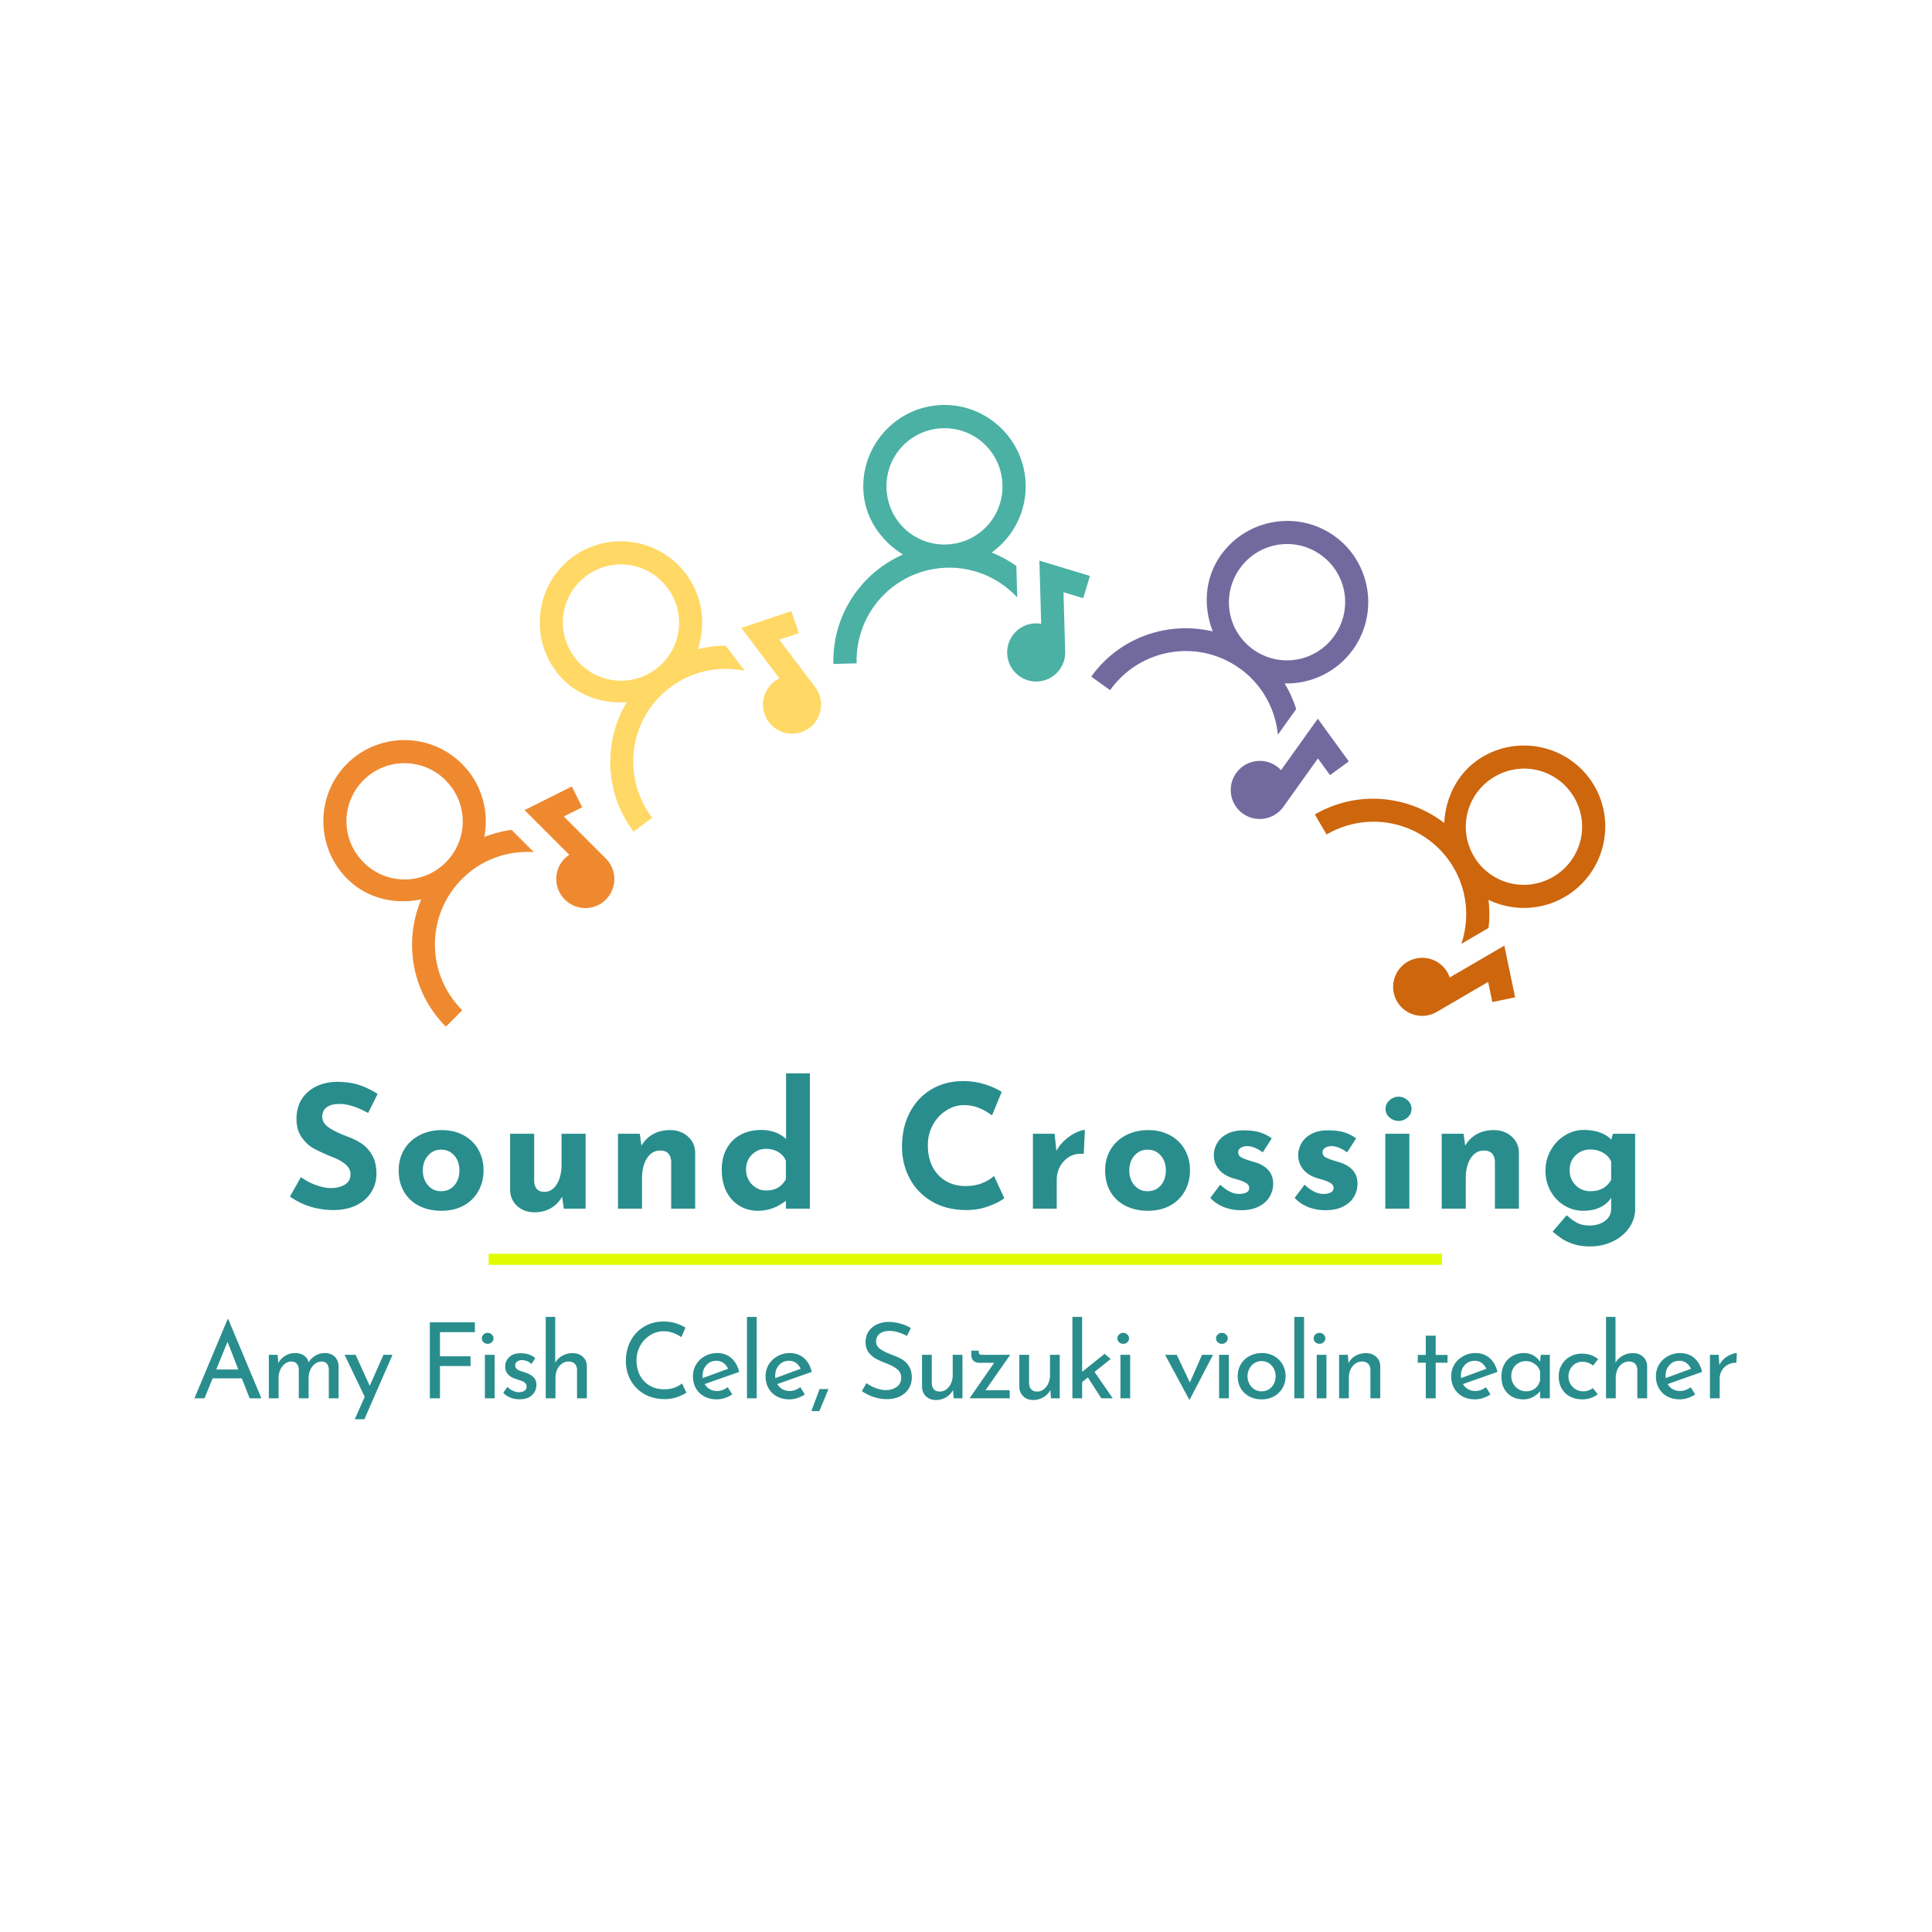 <?xml version="1.0" encoding="UTF-8"?>
<svg data-bbox="-37.5 -37.5 450 450" height="500" viewBox="0 0 375 375" width="500" xmlns="http://www.w3.org/2000/svg" data-type="ugc">
    <g>
        <defs>
            <clipPath id="8cc41ca3-68d4-41fa-9a6c-19024a3bff10">
                <path d="M62 143h58v57H62Zm0 0"/>
            </clipPath>
            <clipPath id="a0e5f03b-c5ee-435e-9efc-0215f316f709">
                <path d="m51.195 163.922 35.5-35.5 38.79 38.789-35.5 35.5Zm0 0"/>
            </clipPath>
            <clipPath id="90620bdc-8bd8-452e-af23-d4d0c5c1d25d">
                <path d="m51.195 163.922 35.5-35.5 38.79 38.789-35.5 35.5Zm0 0"/>
            </clipPath>
            <clipPath id="abdb9655-3f11-4bb7-aaea-2343e14698a7">
                <path d="M104 105h56v57h-56Zm0 0"/>
            </clipPath>
            <clipPath id="8d61d443-789c-4590-8cfc-65e7ae81a31e">
                <path d="m92.836 121.54 40.05-30.274 33.079 43.757-40.05 30.274Zm0 0"/>
            </clipPath>
            <clipPath id="e47568bf-d1b1-4b47-a958-e2ee77e2b271">
                <path d="m92.836 121.54 40.05-30.274 33.079 43.757-40.05 30.274Zm0 0"/>
            </clipPath>
            <clipPath id="7a17c829-4fce-443c-b144-06bcc4f4ada1">
                <path d="M161 78h51v55h-51Zm0 0"/>
            </clipPath>
            <clipPath id="49e707dc-3325-4066-8811-84bea00c82f7">
                <path d="m160.367 78.898 50.184-1.41 1.543 54.832-50.184 1.41Zm0 0"/>
            </clipPath>
            <clipPath id="7c14e54e-b920-4fe4-9860-78497bd2c698">
                <path d="m160.367 78.898 50.184-1.41 1.543 54.832-50.184 1.41Zm0 0"/>
            </clipPath>
            <clipPath id="4fb2a361-c1bf-46e4-8755-1e31e73d1476">
                <path d="M211 101h55v58h-55Zm0 0"/>
            </clipPath>
            <clipPath id="092378f9-b898-4322-b273-fe8a10513b1b">
                <path d="m240.883 90.664 40.844 29.191-31.895 44.625-40.844-29.19Zm0 0"/>
            </clipPath>
            <clipPath id="1188d466-b350-4512-b6c6-c822740bd8fe">
                <path d="m240.883 90.664 40.844 29.191-31.895 44.625-40.844-29.19Zm0 0"/>
            </clipPath>
            <clipPath id="6cd2e61c-8120-4d10-be20-fcfffa96ced0">
                <path d="M255 144h57v54h-57Zm0 0"/>
            </clipPath>
            <clipPath id="e045b90a-efe6-4dd3-a4cc-caa74ccf2d2d">
                <path d="m298.39 132.887 25.31 43.36-47.376 27.651-25.308-43.363Zm0 0"/>
            </clipPath>
            <clipPath id="1f4ec487-ed23-42af-89bd-950a965ee3e5">
                <path d="m298.39 132.887 25.31 43.36-47.376 27.651-25.308-43.363Zm0 0"/>
            </clipPath>
        </defs>
        <path fill="#ffffff" d="M412.5-37.5v450h-450v-450h450z"/>
        <path fill="#ffffff" d="M412.5-37.5v450h-450v-450h450z"/>
        <path fill="#ffffff" d="M412.5-37.5v450h-450v-450h450z"/>
        <g clip-path="url(#8cc41ca3-68d4-41fa-9a6c-19024a3bff10)">
            <g clip-path="url(#a0e5f03b-c5ee-435e-9efc-0215f316f709)">
                <g clip-path="url(#90620bdc-8bd8-452e-af23-d4d0c5c1d25d)">
                    <path d="M67.36 148.25c-6.137 6.133-6.126 16.16.027 22.313 3.906 3.906 9.332 5.05 14.375 4.003-3.45 8.196-1.89 18.032 4.785 24.711l3.183-3.187c-7.07-7.07-7.082-18.445-.03-25.5 3.804-3.805 8.91-5.528 13.902-5.2l-4.317-4.32c-1.8.25-3.574.72-5.281 1.399.96-4.98-.48-10.344-4.332-14.192-6.149-6.152-16.176-6.164-22.313-.027Zm3.19 3.191a11.228 11.228 0 0 1 15.938.02 11.228 11.228 0 0 1 .02 15.937 11.235 11.235 0 0 1-15.938-.02 11.235 11.235 0 0 1-.02-15.937Zm31.27 5.797 8.676 8.676a5.634 5.634 0 0 0-.867 8.684c2.203 2.203 5.77 2.21 7.969.011a5.634 5.634 0 0 0-.008-7.968l-8.156-8.16 3.574-1.786-2.024-4.035Zm0 0" fill="#ef8930"/>
                </g>
            </g>
        </g>
        <g clip-path="url(#abdb9655-3f11-4bb7-aaea-2343e14698a7)">
            <g clip-path="url(#8d61d443-789c-4590-8cfc-65e7ae81a31e)">
                <g clip-path="url(#e47568bf-d1b1-4b47-a958-e2ee77e2b271)">
                    <path d="M111.004 108.238c-6.922 5.235-8.29 15.168-3.043 22.106 3.328 4.41 8.543 6.289 13.684 5.945-4.543 7.645-4.356 17.602 1.34 25.133l3.59-2.715c-6.028-7.977-4.477-19.246 3.484-25.262 4.289-3.246 9.582-4.246 14.484-3.238l-3.684-4.871c-1.816 0-3.636.219-5.422.66 1.637-4.8.946-10.316-2.335-14.656-5.243-6.942-15.176-8.332-22.098-3.102Zm2.723 3.602c4.98-3.766 12.007-2.781 15.785 2.215a11.237 11.237 0 0 1-2.176 15.789 11.234 11.234 0 0 1-15.785-2.215 11.237 11.237 0 0 1 2.176-15.79Zm30.171 10.047 7.399 9.789a5.634 5.634 0 0 0-2.055 8.484 5.64 5.64 0 0 0 7.895 1.106c2.48-1.875 2.965-5.407 1.086-7.895l-6.957-9.203 3.789-1.273-1.45-4.278Zm0 0" fill="#ffd865"/>
                </g>
            </g>
        </g>
        <g clip-path="url(#7a17c829-4fce-443c-b144-06bcc4f4ada1)">
            <g clip-path="url(#49e707dc-3325-4066-8811-84bea00c82f7)">
                <g clip-path="url(#7c14e54e-b920-4fe4-9860-78497bd2c698)">
                    <path d="M182.879 78.61c-8.672.245-15.55 7.542-15.309 16.238.157 5.52 3.313 10.078 7.7 12.78-8.141 3.59-13.762 11.806-13.497 21.247l4.5-.125c-.28-9.996 7.524-18.273 17.497-18.555 5.378-.152 10.27 2.102 13.675 5.77l-.172-6.106a22.792 22.792 0 0 0-4.796-2.609c4.117-2.96 6.753-7.852 6.601-13.293-.246-8.691-7.523-15.59-16.2-15.348Zm.129 4.511c6.242-.176 11.39 4.707 11.57 10.965a11.238 11.238 0 0 1-10.937 11.598c-6.243.175-11.391-4.707-11.57-10.965a11.238 11.238 0 0 1 10.937-11.598Zm18.738 25.695.348 12.266a5.397 5.397 0 0 0-1.13-.082c-3.109.086-5.554 2.68-5.468 5.797.09 3.113 2.68 5.57 5.785 5.48 3.11-.086 5.555-2.683 5.469-5.797l-.324-11.53 3.824 1.155 1.305-4.32Zm0 0" fill="#4ab1a4"/>
                </g>
            </g>
        </g>
        <g clip-path="url(#4fb2a361-c1bf-46e4-8755-1e31e73d1476)">
            <g clip-path="url(#092378f9-b898-4322-b273-fe8a10513b1b)">
                <g clip-path="url(#1188d466-b350-4512-b6c6-c822740bd8fe)">
                    <path d="M259 104.035c-7.063-5.047-16.953-3.39-22.008 3.688-3.215 4.496-3.453 10.03-1.59 14.836-8.652-2.055-18.097 1.093-23.59 8.777l3.665 2.617c5.812-8.133 17.035-10.016 25.148-4.215 4.379 3.13 6.914 7.88 7.414 12.864l3.55-4.973a22.864 22.864 0 0 0-2.245-4.977c5.07.13 10.125-2.175 13.289-6.601 5.058-7.078 3.426-16.973-3.633-22.016Zm-2.625 3.672c5.078 3.629 6.234 10.633 2.594 15.727a11.234 11.234 0 0 1-15.719 2.632c-5.078-3.629-6.234-10.632-2.598-15.726 3.641-5.09 10.641-6.266 15.723-2.633Zm-.59 31.793-7.133 9.984a5.603 5.603 0 0 0-.851-.746c-2.528-1.808-6.047-1.218-7.86 1.317a5.636 5.636 0 0 0 1.297 7.863 5.638 5.638 0 0 0 7.864-1.316l6.707-9.387 2.347 3.234 3.649-2.656Zm0 0" fill="#726a9f"/>
                </g>
            </g>
        </g>
        <g clip-path="url(#6cd2e61c-8120-4d10-be20-fcfffa96ced0)">
            <g clip-path="url(#e045b90a-efe6-4dd3-a4cc-caa74ccf2d2d)">
                <g clip-path="url(#1f4ec487-ed23-42af-89bd-950a965ee3e5)">
                    <path d="M309.441 152.504c-4.375-7.492-14.074-10.031-21.586-5.649-4.773 2.786-7.257 7.743-7.527 12.887-7.05-5.422-16.957-6.414-25.113-1.652l2.27 3.887c8.632-5.04 19.64-2.16 24.671 6.453 2.711 4.648 3.078 10.02 1.492 14.77l5.278-3.079c.215-1.805.21-3.64-.012-5.46 4.57 2.19 10.129 2.16 14.828-.583 7.512-4.383 10.074-14.078 5.7-21.574Zm-3.898 2.277c3.148 5.39 1.336 12.254-4.07 15.41-5.407 3.153-12.274 1.356-15.422-4.035a11.239 11.239 0 0 1 4.074-15.41 11.232 11.232 0 0 1 15.418 4.035Zm-13.555 28.766-10.601 6.183a5.615 5.615 0 0 0-.465-1.027 5.636 5.636 0 0 0-7.711-2.02c-2.691 1.575-3.606 5.02-2.035 7.708 1.566 2.683 5.015 3.586 7.707 2.015l9.965-5.812.816 3.91 4.418-.93Zm0 0" fill="#cd660d"/>
                </g>
            </g>
        </g>
        <path stroke="#e0fc00" d="M0 0h66.437" fill="none" transform="matrix(2.785 0 0 2.151 94.85 244.429)"/>
        <path d="M71.454 216.025c-2.125-1.164-3.976-1.75-5.546-1.75-1.075 0-1.903.215-2.485.64-.586.418-.875 1.043-.875 1.876 0 .78.426 1.468 1.281 2.062.852.586 1.989 1.14 3.407 1.672 1.156.418 2.14.902 2.953 1.453.82.543 1.504 1.293 2.047 2.25.55.95.828 2.156.828 3.625a6.657 6.657 0 0 1-.985 3.516c-.656 1.074-1.62 1.93-2.89 2.562-1.262.625-2.766.938-4.516.938-1.469 0-2.93-.215-4.375-.641a13.713 13.713 0 0 1-4.016-1.984l2.126-3.766a11.304 11.304 0 0 0 2.89 1.531c1.094.399 2.07.594 2.938.594 1.02 0 1.906-.21 2.656-.64.758-.438 1.14-1.141 1.14-2.11 0-1.27-1.187-2.367-3.562-3.297-1.398-.562-2.563-1.094-3.5-1.594-.93-.507-1.73-1.242-2.406-2.203-.68-.957-1.016-2.156-1.016-3.593 0-2.102.692-3.801 2.078-5.094 1.383-1.29 3.235-1.989 5.547-2.094 1.82 0 3.344.21 4.563.625 1.218.406 2.406.984 3.562 1.734Zm0 0" fill="#298d8d"/>
        <path d="M77.386 227.15c0-1.488.347-2.82 1.047-4 .695-1.176 1.68-2.102 2.953-2.781 1.28-.676 2.734-1.016 4.359-1.016 1.613 0 3.035.34 4.266 1.016 1.226.68 2.175 1.605 2.843 2.78.664 1.18 1 2.513 1 4 0 1.493-.336 2.837-1 4.032a7.114 7.114 0 0 1-2.843 2.813c-1.23.675-2.68 1.015-4.344 1.015-1.617 0-3.055-.32-4.313-.953-1.25-.633-2.226-1.539-2.921-2.719-.7-1.175-1.047-2.57-1.047-4.187Zm4.687.031c0 1.156.332 2.121 1 2.89.664.762 1.508 1.141 2.531 1.141 1.063 0 1.922-.375 2.579-1.125.656-.757.984-1.726.984-2.906 0-1.176-.328-2.14-.984-2.89-.657-.758-1.516-1.141-2.579-1.141-1.023 0-1.867.387-2.53 1.156-.669.762-1 1.719-1 2.875Zm0 0" fill="#298d8d"/>
        <path d="M113.669 220.056v14.547h-4.234l-.329-2.328a5.793 5.793 0 0 1-2.156 2.219c-.918.539-1.996.812-3.234.812-1.336 0-2.45-.414-3.344-1.234-.887-.82-1.34-1.864-1.36-3.125v-10.89h4.672v9.155c.063 1.418.711 2.125 1.954 2.125 1.02 0 1.832-.492 2.437-1.484.613-1 .922-2.29.922-3.875v-5.922Zm0 0" fill="#298d8d"/>
        <path d="M130.072 219.353c1.375 0 2.52.414 3.437 1.234.926.825 1.399 1.868 1.422 3.125v10.891h-4.656v-9.156c-.074-1.414-.79-2.125-2.14-2.125-1.063 0-1.919.5-2.563 1.5-.637 1-.954 2.289-.954 3.86v5.921h-4.671v-14.547h4.234l.328 2.328a5.727 5.727 0 0 1 2.203-2.218c.946-.54 2.067-.813 3.36-.813Zm0 0" fill="#298d8d"/>
        <path d="M157.199 208.337v26.266h-4.656v-1.531c-1.688 1.293-3.485 1.937-5.39 1.937-1.356 0-2.571-.324-3.641-.968-1.063-.645-1.903-1.567-2.516-2.766-.606-1.195-.906-2.61-.906-4.234 0-1.594.328-2.973.984-4.141.656-1.164 1.555-2.05 2.703-2.656 1.156-.614 2.477-.922 3.969-.922.945 0 1.844.152 2.687.453.844.305 1.555.742 2.141 1.312v-12.75Zm-8.531 22.735c.937 0 1.71-.18 2.328-.547.625-.363 1.14-.91 1.547-1.64v-3.563c-.274-.707-.75-1.27-1.438-1.688-.687-.426-1.5-.64-2.437-.64-1.043 0-1.95.375-2.719 1.125-.762.75-1.14 1.703-1.14 2.859 0 .762.175 1.46.53 2.094a4.043 4.043 0 0 0 1.423 1.469 3.59 3.59 0 0 0 1.906.53Zm0 0" fill="#298d8d"/>
        <path d="M194.935 232.572c-.625.511-1.617 1.023-2.969 1.531-1.343.508-2.82.766-4.421.766-2.555 0-4.774-.551-6.657-1.657-1.886-1.113-3.328-2.609-4.328-4.484-.992-1.875-1.484-3.93-1.484-6.172 0-2.457.492-4.648 1.484-6.578 1-1.938 2.395-3.441 4.188-4.516 1.8-1.082 3.879-1.625 6.234-1.625 1.488 0 2.863.204 4.125.61 1.27.398 2.379.89 3.328 1.484l-1.89 4.563c-1.762-1.332-3.559-2-5.391-2-1.25 0-2.418.351-3.5 1.047-1.086.687-1.95 1.625-2.594 2.812-.648 1.18-.969 2.492-.969 3.938 0 1.574.297 2.953.891 4.14.602 1.188 1.457 2.117 2.563 2.781 1.113.668 2.414 1 3.906 1 1.195 0 2.27-.191 3.219-.578.957-.394 1.71-.86 2.265-1.39Zm0 0" fill="#298d8d"/>
        <path d="M205.052 223.384a7.494 7.494 0 0 1 1.656-2.093c.696-.625 1.41-1.11 2.141-1.454.727-.343 1.305-.515 1.734-.515l-.234 4.672a2.645 2.645 0 0 0-.563-.047c-.937 0-1.761.246-2.468.734a4.943 4.943 0 0 0-1.64 1.89 5.25 5.25 0 0 0-.563 2.345v5.687h-4.625v-14.547h4.203Zm0 0" fill="#298d8d"/>
        <path d="M214.508 227.15c0-1.488.347-2.82 1.046-4 .696-1.176 1.68-2.102 2.954-2.781 1.28-.676 2.734-1.016 4.359-1.016 1.613 0 3.035.34 4.266 1.016 1.226.68 2.175 1.605 2.843 2.78.664 1.18 1 2.513 1 4 0 1.493-.336 2.837-1 4.032a7.114 7.114 0 0 1-2.843 2.813c-1.23.675-2.68 1.015-4.344 1.015-1.617 0-3.055-.32-4.313-.953-1.25-.633-2.226-1.539-2.922-2.719-.699-1.175-1.046-2.57-1.046-4.187Zm4.687.031c0 1.156.332 2.121 1 2.89.664.762 1.508 1.141 2.531 1.141 1.063 0 1.922-.375 2.578-1.125.657-.757.985-1.726.985-2.906 0-1.176-.328-2.14-.984-2.89-.657-.758-1.516-1.141-2.579-1.141-1.023 0-1.867.387-2.53 1.156-.669.762-1 1.719-1 2.875Zm0 0" fill="#298d8d"/>
        <path d="M240.869 234.9c-1.2 0-2.32-.211-3.36-.625-1.042-.426-1.906-1.016-2.593-1.766l1.922-2.562c1.289 1.199 2.5 1.797 3.625 1.797.601 0 1.086-.094 1.453-.282.363-.187.547-.472.547-.859 0-.438-.215-.77-.64-1a6.765 6.765 0 0 0-1.407-.594 26.156 26.156 0 0 0-1.047-.297c-1.262-.394-2.203-.988-2.828-1.78a4.257 4.257 0 0 1-.938-2.72c0-.77.203-1.523.61-2.265.414-.75 1.054-1.36 1.922-1.828.863-.477 1.941-.72 3.234-.72 1.195 0 2.219.122 3.063.36.843.242 1.648.64 2.421 1.203l-1.765 2.72a6.144 6.144 0 0 0-1.485-.876c-.543-.226-1.03-.344-1.468-.344-.532 0-.965.11-1.297.329-.336.218-.5.484-.5.796-.024.47.172.82.578 1.047.406.23 1.039.469 1.906.719.133.043.274.09.422.14.145.044.297.087.453.126 2.281.75 3.422 2.125 3.422 4.125 0 .93-.234 1.78-.703 2.562-.461.781-1.164 1.414-2.11 1.89-.937.47-2.085.704-3.437.704Zm0 0" fill="#298d8d"/>
        <path d="M257.244 234.9c-1.2 0-2.32-.211-3.36-.625-1.042-.426-1.906-1.016-2.593-1.766l1.922-2.562c1.289 1.199 2.5 1.797 3.625 1.797.601 0 1.086-.094 1.453-.282.363-.187.547-.472.547-.859 0-.438-.215-.77-.64-1a6.765 6.765 0 0 0-1.407-.594 26.156 26.156 0 0 0-1.047-.297c-1.262-.394-2.203-.988-2.828-1.78a4.257 4.257 0 0 1-.938-2.72c0-.77.203-1.523.61-2.265.414-.75 1.054-1.36 1.922-1.828.863-.477 1.941-.72 3.234-.72 1.195 0 2.219.122 3.063.36.843.242 1.648.64 2.421 1.203l-1.765 2.72a6.144 6.144 0 0 0-1.485-.876c-.543-.226-1.03-.344-1.468-.344-.532 0-.965.11-1.297.329-.336.218-.5.484-.5.796-.024.47.172.82.578 1.047.406.23 1.039.469 1.906.719.133.043.274.09.422.14.145.044.297.087.453.126 2.281.75 3.422 2.125 3.422 4.125 0 .93-.234 1.78-.703 2.562-.461.781-1.164 1.414-2.11 1.89-.937.47-2.085.704-3.437.704Zm0 0" fill="#298d8d"/>
        <path d="M273.555 220.056v14.547h-4.671v-14.547Zm-4.625-4.828c0-.656.258-1.21.782-1.672.52-.457 1.113-.687 1.781-.687.633 0 1.207.23 1.719.687.508.461.765 1.016.765 1.672 0 .668-.257 1.227-.765 1.672-.512.45-1.086.672-1.719.672a2.644 2.644 0 0 1-1.781-.672c-.524-.445-.781-1.004-.781-1.672Zm0 0" fill="#298d8d"/>
        <path d="M289.959 219.353c1.375 0 2.52.414 3.437 1.234.926.825 1.399 1.868 1.422 3.125v10.891h-4.656v-9.156c-.074-1.414-.79-2.125-2.14-2.125-1.063 0-1.919.5-2.563 1.5-.637 1-.954 2.289-.954 3.86v5.921h-4.671v-14.547h4.234l.328 2.328a5.727 5.727 0 0 1 2.203-2.218c.946-.54 2.067-.813 3.36-.813Zm0 0" fill="#298d8d"/>
        <path d="M317.382 220.056v14.547a6.322 6.322 0 0 1-1.188 3.734c-.78 1.125-1.843 2.004-3.187 2.641-1.344.633-2.805.953-4.375.953-1.2 0-2.25-.148-3.156-.437-.899-.293-1.618-.618-2.157-.97a22.843 22.843 0 0 1-1.953-1.468l2.735-3.187c.664.625 1.328 1.113 1.984 1.468.656.352 1.477.532 2.469.532 1.176 0 2.164-.297 2.969-.891.8-.586 1.203-1.398 1.203-2.438v-2.062c-.45.75-1.137 1.36-2.063 1.828-.918.469-2.039.703-3.36.703a6.976 6.976 0 0 1-3.656-1.015c-1.117-.676-2.007-1.61-2.671-2.797-.668-1.188-1-2.504-1-3.953 0-1.457.347-2.797 1.046-4.016.696-1.227 1.618-2.188 2.766-2.875 1.145-.688 2.348-1.031 3.61-1.031 1.195 0 2.257.172 3.187.515.938.344 1.648.797 2.14 1.36l.36-1.14Zm-8.688 11.156c1.864 0 3.207-.734 4.032-2.203v-3.562c-.313-.707-.836-1.27-1.563-1.688-.719-.426-1.543-.64-2.469-.64-1.136 0-2.093.382-2.875 1.14-.773.75-1.156 1.703-1.156 2.86 0 1.156.383 2.132 1.156 2.922.782.78 1.739 1.171 2.875 1.171Zm0 0" fill="#298d8d"/>
        <path d="M46.928 267.536h-5.656l-1.579 3.875H37.74l6.438-15.36h.125l6.437 15.36h-2.28Zm-.672-1.719-2.094-5.375-2.187 5.375Zm0 0" fill="#298d8d"/>
        <path d="M63.01 262.63c.812 0 1.456.23 1.937.687.488.461.742 1.07.766 1.828v6.266h-1.891v-5.563c-.043-1-.492-1.523-1.344-1.578-.492 0-.933.149-1.328.438a2.97 2.97 0 0 0-.906 1.156 4.15 4.15 0 0 0-.344 1.531v4.016h-1.906v-5.563c-.043-1-.508-1.523-1.39-1.578-.481 0-.915.149-1.298.438a2.944 2.944 0 0 0-.906 1.172 3.65 3.65 0 0 0-.328 1.531v4h-1.89v-8.438h1.702l.141 1.594a3.63 3.63 0 0 1 1.344-1.422c.562-.343 1.203-.515 1.922-.515.687 0 1.257.164 1.718.484.457.313.754.746.891 1.297.352-.55.8-.984 1.344-1.297a3.46 3.46 0 0 1 1.765-.484Zm0 0" fill="#298d8d"/>
        <path d="m76.183 262.974-5.453 12.5h-1.875l1.938-4.344-3.906-8.156h2.14l2.735 6.015 2.671-6.015Zm0 0" fill="#298d8d"/>
        <path d="M92.179 256.661v1.906h-6.781v4.688h5.937v1.89h-5.937v6.266h-1.969v-14.75Zm0 0" fill="#298d8d"/>
        <path d="M96.007 262.974v8.437h-1.89v-8.438Zm-2.485-3.204c0-.3.114-.55.344-.75.227-.207.492-.312.797-.312.3 0 .563.105.781.312.227.2.344.45.344.75a.998.998 0 0 1-.344.766c-.218.2-.48.297-.78.297a1.17 1.17 0 0 1-.798-.297.985.985 0 0 1-.344-.766Zm0 0" fill="#298d8d"/>
        <path d="M100.836 271.599a4.87 4.87 0 0 1-1.781-.329c-.563-.218-1.023-.535-1.375-.953l.813-1.11c.343.325.703.575 1.078.75.375.18.742.267 1.109.267.445 0 .813-.086 1.094-.266.289-.176.437-.445.437-.813a.94.94 0 0 0-.265-.687 1.749 1.749 0 0 0-.61-.39 25.974 25.974 0 0 0-1.125-.376c-1.437-.457-2.156-1.273-2.156-2.453 0-.707.258-1.312.781-1.812.52-.508 1.25-.766 2.188-.766.601 0 1.133.078 1.594.234.457.149.882.383 1.28.704l-.75 1.171a2.288 2.288 0 0 0-.827-.562 2.908 2.908 0 0 0-.953-.219c-.375 0-.7.094-.97.281-.273.18-.405.422-.405.735 0 .261.085.48.265.656.176.168.36.29.547.36.188.074.563.199 1.125.374.688.23 1.223.532 1.61.907.382.367.578.859.578 1.484 0 .813-.29 1.484-.86 2.016-.562.53-1.371.796-2.422.796Zm0 0" fill="#298d8d"/>
        <path d="M111.16 262.645c.79 0 1.442.235 1.954.704.52.468.785 1.078.797 1.828v6.234h-1.907v-5.594c-.03-.469-.18-.836-.437-1.11-.262-.269-.649-.413-1.156-.437a2.3 2.3 0 0 0-1.329.407 2.75 2.75 0 0 0-.937 1.14 3.996 3.996 0 0 0-.328 1.64v3.954h-1.89v-15.797h1.843v8.89a3.46 3.46 0 0 1 1.36-1.343c.593-.344 1.269-.516 2.03-.516Zm0 0" fill="#298d8d"/>
        <path d="M133.234 270.317c-.48.313-1.086.602-1.812.86-.73.257-1.524.39-2.375.39-1.512 0-2.84-.328-3.985-.984a6.965 6.965 0 0 1-2.656-2.688c-.617-1.132-.922-2.382-.922-3.75 0-1.445.313-2.75.938-3.906.625-1.164 1.488-2.078 2.593-2.734 1.114-.664 2.368-1 3.766-1 .832 0 1.61.11 2.328.328a8.346 8.346 0 0 1 1.938.86l-.797 1.843c-1.125-.758-2.262-1.14-3.406-1.14a4.89 4.89 0 0 0-2.641.765 5.455 5.455 0 0 0-1.938 2.047 5.762 5.762 0 0 0-.718 2.844c0 1.062.218 2.023.656 2.875a4.962 4.962 0 0 0 1.906 2.015c.82.48 1.77.719 2.844.719 1.312 0 2.457-.375 3.437-1.125Zm0 0" fill="#298d8d"/>
        <path d="M139.19 269.99c.706 0 1.394-.243 2.062-.735l.875 1.406c-.45.293-.938.527-1.469.703a5.062 5.062 0 0 1-1.515.25c-.938 0-1.758-.195-2.454-.578a4.065 4.065 0 0 1-1.625-1.594c-.375-.687-.562-1.457-.562-2.312 0-.832.203-1.586.61-2.266a4.482 4.482 0 0 1 1.702-1.625 4.789 4.789 0 0 1 2.375-.61c1.102 0 2.024.325 2.766.97.738.648 1.242 1.542 1.516 2.687l-6.688 2.36a2.6 2.6 0 0 0 .985.984c.414.242.89.36 1.421.36Zm-.141-5.86c-.781 0-1.422.277-1.922.828-.5.543-.75 1.23-.75 2.062 0 .211.004.368.016.47l4.921-1.813c-.21-.457-.5-.829-.875-1.11-.375-.289-.84-.437-1.39-.437Zm0 0" fill="#298d8d"/>
        <path d="M146.877 255.614v15.797h-1.89v-15.797Zm0 0" fill="#298d8d"/>
        <path d="M153.283 269.99c.707 0 1.395-.243 2.063-.735l.875 1.406c-.45.293-.938.527-1.469.703a5.062 5.062 0 0 1-1.516.25c-.937 0-1.757-.195-2.453-.578a4.065 4.065 0 0 1-1.625-1.594c-.375-.687-.562-1.457-.562-2.312 0-.832.203-1.586.61-2.266a4.482 4.482 0 0 1 1.702-1.625 4.789 4.789 0 0 1 2.375-.61c1.102 0 2.024.325 2.766.97.738.648 1.242 1.542 1.516 2.687l-6.688 2.36c.238.417.567.745.984.984.415.242.891.36 1.422.36Zm-.14-5.86c-.781 0-1.422.277-1.922.828-.5.543-.75 1.23-.75 2.062 0 .211.004.368.016.47l4.921-1.813c-.21-.457-.5-.829-.875-1.11-.375-.289-.84-.437-1.39-.437Zm0 0" fill="#298d8d"/>
        <path d="m159.626 272.474-.594 1.421h-1.547l.532-1.421c.613-1.645.969-2.598 1.062-2.86h1.735Zm0 0" fill="#298d8d"/>
        <path d="M176.045 259.302a8.87 8.87 0 0 0-1.703-.704 5.956 5.956 0 0 0-1.688-.265c-.804 0-1.437.183-1.906.547-.469.367-.703.86-.703 1.484 0 .606.273 1.106.828 1.5.55.387 1.336.766 2.36 1.14.757.274 1.398.571 1.921.891.52.325.953.766 1.297 1.329.352.562.531 1.28.531 2.156 0 .781-.199 1.496-.593 2.14-.399.637-.961 1.137-1.688 1.5-.73.368-1.578.547-2.547.547a8.088 8.088 0 0 1-2.64-.437 8.667 8.667 0 0 1-2.219-1.11l.875-1.562c.5.375 1.102.7 1.813.969.707.261 1.367.39 1.984.39.781 0 1.469-.203 2.062-.61.594-.405.891-1.007.891-1.812 0-.675-.25-1.21-.75-1.609-.492-.406-1.184-.785-2.078-1.14-.836-.313-1.527-.618-2.078-.923a4.378 4.378 0 0 1-1.422-1.234c-.387-.52-.578-1.176-.578-1.969 0-1.156.398-2.086 1.203-2.796.812-.72 1.863-1.098 3.156-1.141 1.594 0 3.067.398 4.422 1.187Zm0 0" fill="#298d8d"/>
        <path d="M186.81 262.974v8.437h-1.703l-.125-1.61c-.293.575-.742 1.044-1.344 1.407a3.831 3.831 0 0 1-1.984.531c-.774 0-1.406-.234-1.906-.703s-.762-1.078-.782-1.828v-6.235h1.89v5.563c.032.48.173.86.423 1.14.25.274.625.415 1.125.423.469 0 .89-.133 1.265-.407a2.82 2.82 0 0 0 .907-1.156 3.82 3.82 0 0 0 .343-1.625v-3.938Zm0 0" fill="#298d8d"/>
        <path d="M191.282 269.849h4.703v1.562h-7.797l4.781-6.89h-2.906c-.45 0-.82-.13-1.11-.391-.28-.27-.421-.656-.421-1.156v-.813h1.437v.25c0 .219.051.371.157.453.101.074.285.11.547.11h5.406Zm0 0" fill="#298d8d"/>
        <path d="M205.696 262.974v8.437h-1.703l-.125-1.61c-.293.575-.742 1.044-1.344 1.407a3.831 3.831 0 0 1-1.984.531c-.774 0-1.406-.234-1.906-.703s-.762-1.078-.782-1.828v-6.235h1.89v5.563c.032.48.173.86.423 1.14.25.274.625.415 1.125.423.469 0 .89-.133 1.265-.407a2.82 2.82 0 0 0 .907-1.156 3.82 3.82 0 0 0 .343-1.625v-3.938Zm0 0" fill="#298d8d"/>
        <path d="m211.153 267.349-1.11.906v3.156h-1.89v-15.797h1.89v10.656l4.36-3.5 1.172 1.016-3.125 2.5 3.531 5.125h-2.218Zm0 0" fill="#298d8d"/>
        <path d="M219.365 262.974v8.437h-1.89v-8.438Zm-2.484-3.204c0-.3.113-.55.343-.75.227-.207.492-.312.797-.312.3 0 .563.105.781.312.227.2.344.45.344.75a.998.998 0 0 1-.344.766c-.218.2-.48.297-.78.297a1.17 1.17 0 0 1-.798-.297.985.985 0 0 1-.343-.766Zm0 0" fill="#298d8d"/>
        <path d="m235.438 262.974-4.516 8.687h-.094l-4.687-8.688h2.265l2.547 5.375 2.36-5.375Zm0 0" fill="#298d8d"/>
        <path d="M238.517 262.974v8.437h-1.89v-8.438Zm-2.484-3.204c0-.3.113-.55.343-.75.227-.207.492-.312.797-.312.3 0 .563.105.781.312.227.2.344.45.344.75a.998.998 0 0 1-.344.766c-.218.2-.48.297-.78.297a1.17 1.17 0 0 1-.798-.297.985.985 0 0 1-.344-.766Zm0 0" fill="#298d8d"/>
        <path d="M240.236 267.114c0-.832.195-1.594.594-2.281a4.274 4.274 0 0 1 1.671-1.61c.72-.394 1.524-.593 2.422-.593.895 0 1.692.199 2.391.594a4.127 4.127 0 0 1 1.625 1.609c.395.68.594 1.437.594 2.281 0 .844-.2 1.61-.594 2.297a4.195 4.195 0 0 1-1.64 1.61c-.7.394-1.508.593-2.423.593-.886 0-1.683-.187-2.39-.562a4.207 4.207 0 0 1-1.656-1.579c-.399-.675-.594-1.46-.594-2.359Zm1.906.016c0 .531.117 1.023.36 1.469.238.449.566.804.984 1.062.414.262.875.39 1.375.39.789 0 1.441-.273 1.953-.827.52-.563.781-1.258.781-2.094 0-.832-.261-1.531-.781-2.094-.512-.563-1.164-.844-1.953-.844-.524 0-.984.137-1.39.406a2.836 2.836 0 0 0-.97 1.063 3.04 3.04 0 0 0-.359 1.469Zm0 0" fill="#298d8d"/>
        <path d="M253.12 255.614v15.797h-1.89v-15.797Zm0 0" fill="#298d8d"/>
        <path d="M257.465 262.974v8.437h-1.89v-8.438Zm-2.484-3.204c0-.3.113-.55.343-.75.227-.207.492-.312.797-.312.3 0 .563.105.781.312.227.2.344.45.344.75a.998.998 0 0 1-.344.766c-.218.2-.48.297-.78.297a1.17 1.17 0 0 1-.798-.297.985.985 0 0 1-.344-.766Zm0 0" fill="#298d8d"/>
        <path d="M265.153 262.645c.789 0 1.441.235 1.953.704.52.468.785 1.078.797 1.828v6.234h-1.907v-5.594c-.03-.469-.18-.836-.437-1.11-.262-.269-.649-.413-1.156-.437-.75 0-1.371.305-1.86.907-.492.593-.734 1.355-.734 2.28v3.954h-1.89v-8.438h1.702l.125 1.625a3.319 3.319 0 0 1 1.344-1.437c.602-.344 1.29-.516 2.063-.516Zm0 0" fill="#298d8d"/>
        <path d="M278.664 259.255v3.734h2.297v1.516h-2.297v6.906h-1.922v-6.906h-1.547v-1.516h1.547v-3.734Zm0 0" fill="#298d8d"/>
        <path d="M286.37 269.99c.706 0 1.394-.243 2.062-.735l.875 1.406c-.45.293-.938.527-1.469.703a5.062 5.062 0 0 1-1.516.25c-.937 0-1.757-.195-2.453-.578a4.065 4.065 0 0 1-1.625-1.594c-.375-.687-.562-1.457-.562-2.312 0-.832.203-1.586.61-2.266a4.482 4.482 0 0 1 1.702-1.625 4.789 4.789 0 0 1 2.375-.61c1.102 0 2.024.325 2.766.97.738.648 1.242 1.542 1.516 2.687l-6.688 2.36c.238.417.567.745.984.984.415.242.891.36 1.422.36Zm-.141-5.86c-.781 0-1.422.277-1.922.828-.5.543-.75 1.23-.75 2.062 0 .211.004.368.015.47l4.922-1.813c-.21-.457-.5-.829-.875-1.11-.375-.289-.84-.437-1.39-.437Zm0 0" fill="#298d8d"/>
        <path d="M300.822 262.974v8.437h-1.891v-1.39c-.305.398-.742.761-1.313 1.093-.562.332-1.21.5-1.937.5-.805 0-1.527-.172-2.172-.515a3.86 3.86 0 0 1-1.531-1.516c-.367-.664-.547-1.461-.547-2.39 0-.927.191-1.735.578-2.423a3.995 3.995 0 0 1 1.563-1.578 4.402 4.402 0 0 1 2.203-.562c.718 0 1.343.156 1.875.469.53.312.957.718 1.28 1.218l.142-1.344Zm-4.625 7.078c.695 0 1.289-.192 1.78-.579.5-.394.817-.925.954-1.593v-1.672a2.638 2.638 0 0 0-1.031-1.453 2.912 2.912 0 0 0-1.766-.563c-.5 0-.965.125-1.39.375-.43.242-.774.586-1.032 1.031-.25.438-.375.934-.375 1.485 0 .555.129 1.055.39 1.5.259.45.61.808 1.048 1.078.437.262.91.39 1.422.39Zm0 0" fill="#298d8d"/>
        <path d="M310.125 270.614a4.122 4.122 0 0 1-1.36.735 4.978 4.978 0 0 1-1.593.265c-.906 0-1.715-.183-2.422-.547a3.87 3.87 0 0 1-1.625-1.562c-.387-.676-.578-1.453-.578-2.328 0-.875.203-1.645.61-2.313a4.19 4.19 0 0 1 1.624-1.562 4.531 4.531 0 0 1 2.203-.563c1.29 0 2.36.356 3.204 1.063l-.954 1.25a3.86 3.86 0 0 0-.937-.516 2.995 2.995 0 0 0-1.14-.219c-.512 0-.977.125-1.391.375a2.72 2.72 0 0 0-.97 1.031 2.961 2.961 0 0 0-.358 1.454c0 .523.125 1 .375 1.437a2.827 2.827 0 0 0 2.516 1.438c.694 0 1.304-.207 1.827-.625Zm0 0" fill="#298d8d"/>
        <path d="M316.96 262.645c.79 0 1.442.235 1.954.704.52.468.785 1.078.797 1.828v6.234h-1.907v-5.594c-.03-.469-.18-.836-.437-1.11-.262-.269-.649-.413-1.156-.437a2.3 2.3 0 0 0-1.329.407 2.75 2.75 0 0 0-.937 1.14 3.996 3.996 0 0 0-.328 1.64v3.954h-1.89v-15.797h1.843v8.89a3.46 3.46 0 0 1 1.36-1.343c.593-.344 1.269-.516 2.03-.516Zm0 0" fill="#298d8d"/>
        <path d="M326.101 269.99c.707 0 1.395-.243 2.063-.735l.875 1.406c-.45.293-.938.527-1.469.703a5.062 5.062 0 0 1-1.515.25c-.938 0-1.758-.195-2.454-.578a4.065 4.065 0 0 1-1.625-1.594c-.375-.687-.562-1.457-.562-2.312 0-.832.203-1.586.61-2.266a4.482 4.482 0 0 1 1.702-1.625 4.789 4.789 0 0 1 2.375-.61c1.102 0 2.024.325 2.766.97.738.648 1.242 1.542 1.516 2.687l-6.688 2.36a2.6 2.6 0 0 0 .985.984c.414.242.89.36 1.421.36Zm-.14-5.86c-.781 0-1.422.277-1.922.828-.5.543-.75 1.23-.75 2.062 0 .211.004.368.016.47l4.921-1.813c-.21-.457-.5-.829-.875-1.11-.375-.289-.84-.437-1.39-.437Zm0 0" fill="#298d8d"/>
        <path d="M333.725 264.974c.22-.47.524-.88.922-1.235a4.776 4.776 0 0 1 1.281-.812c.446-.188.844-.286 1.188-.297l-.078 1.89a3.021 3.021 0 0 0-1.672.375 3.019 3.019 0 0 0-1.156 1.125 2.99 2.99 0 0 0-.422 1.532v3.859h-1.89v-8.438h1.687Zm0 0" fill="#298d8d"/>
    </g>
</svg>
